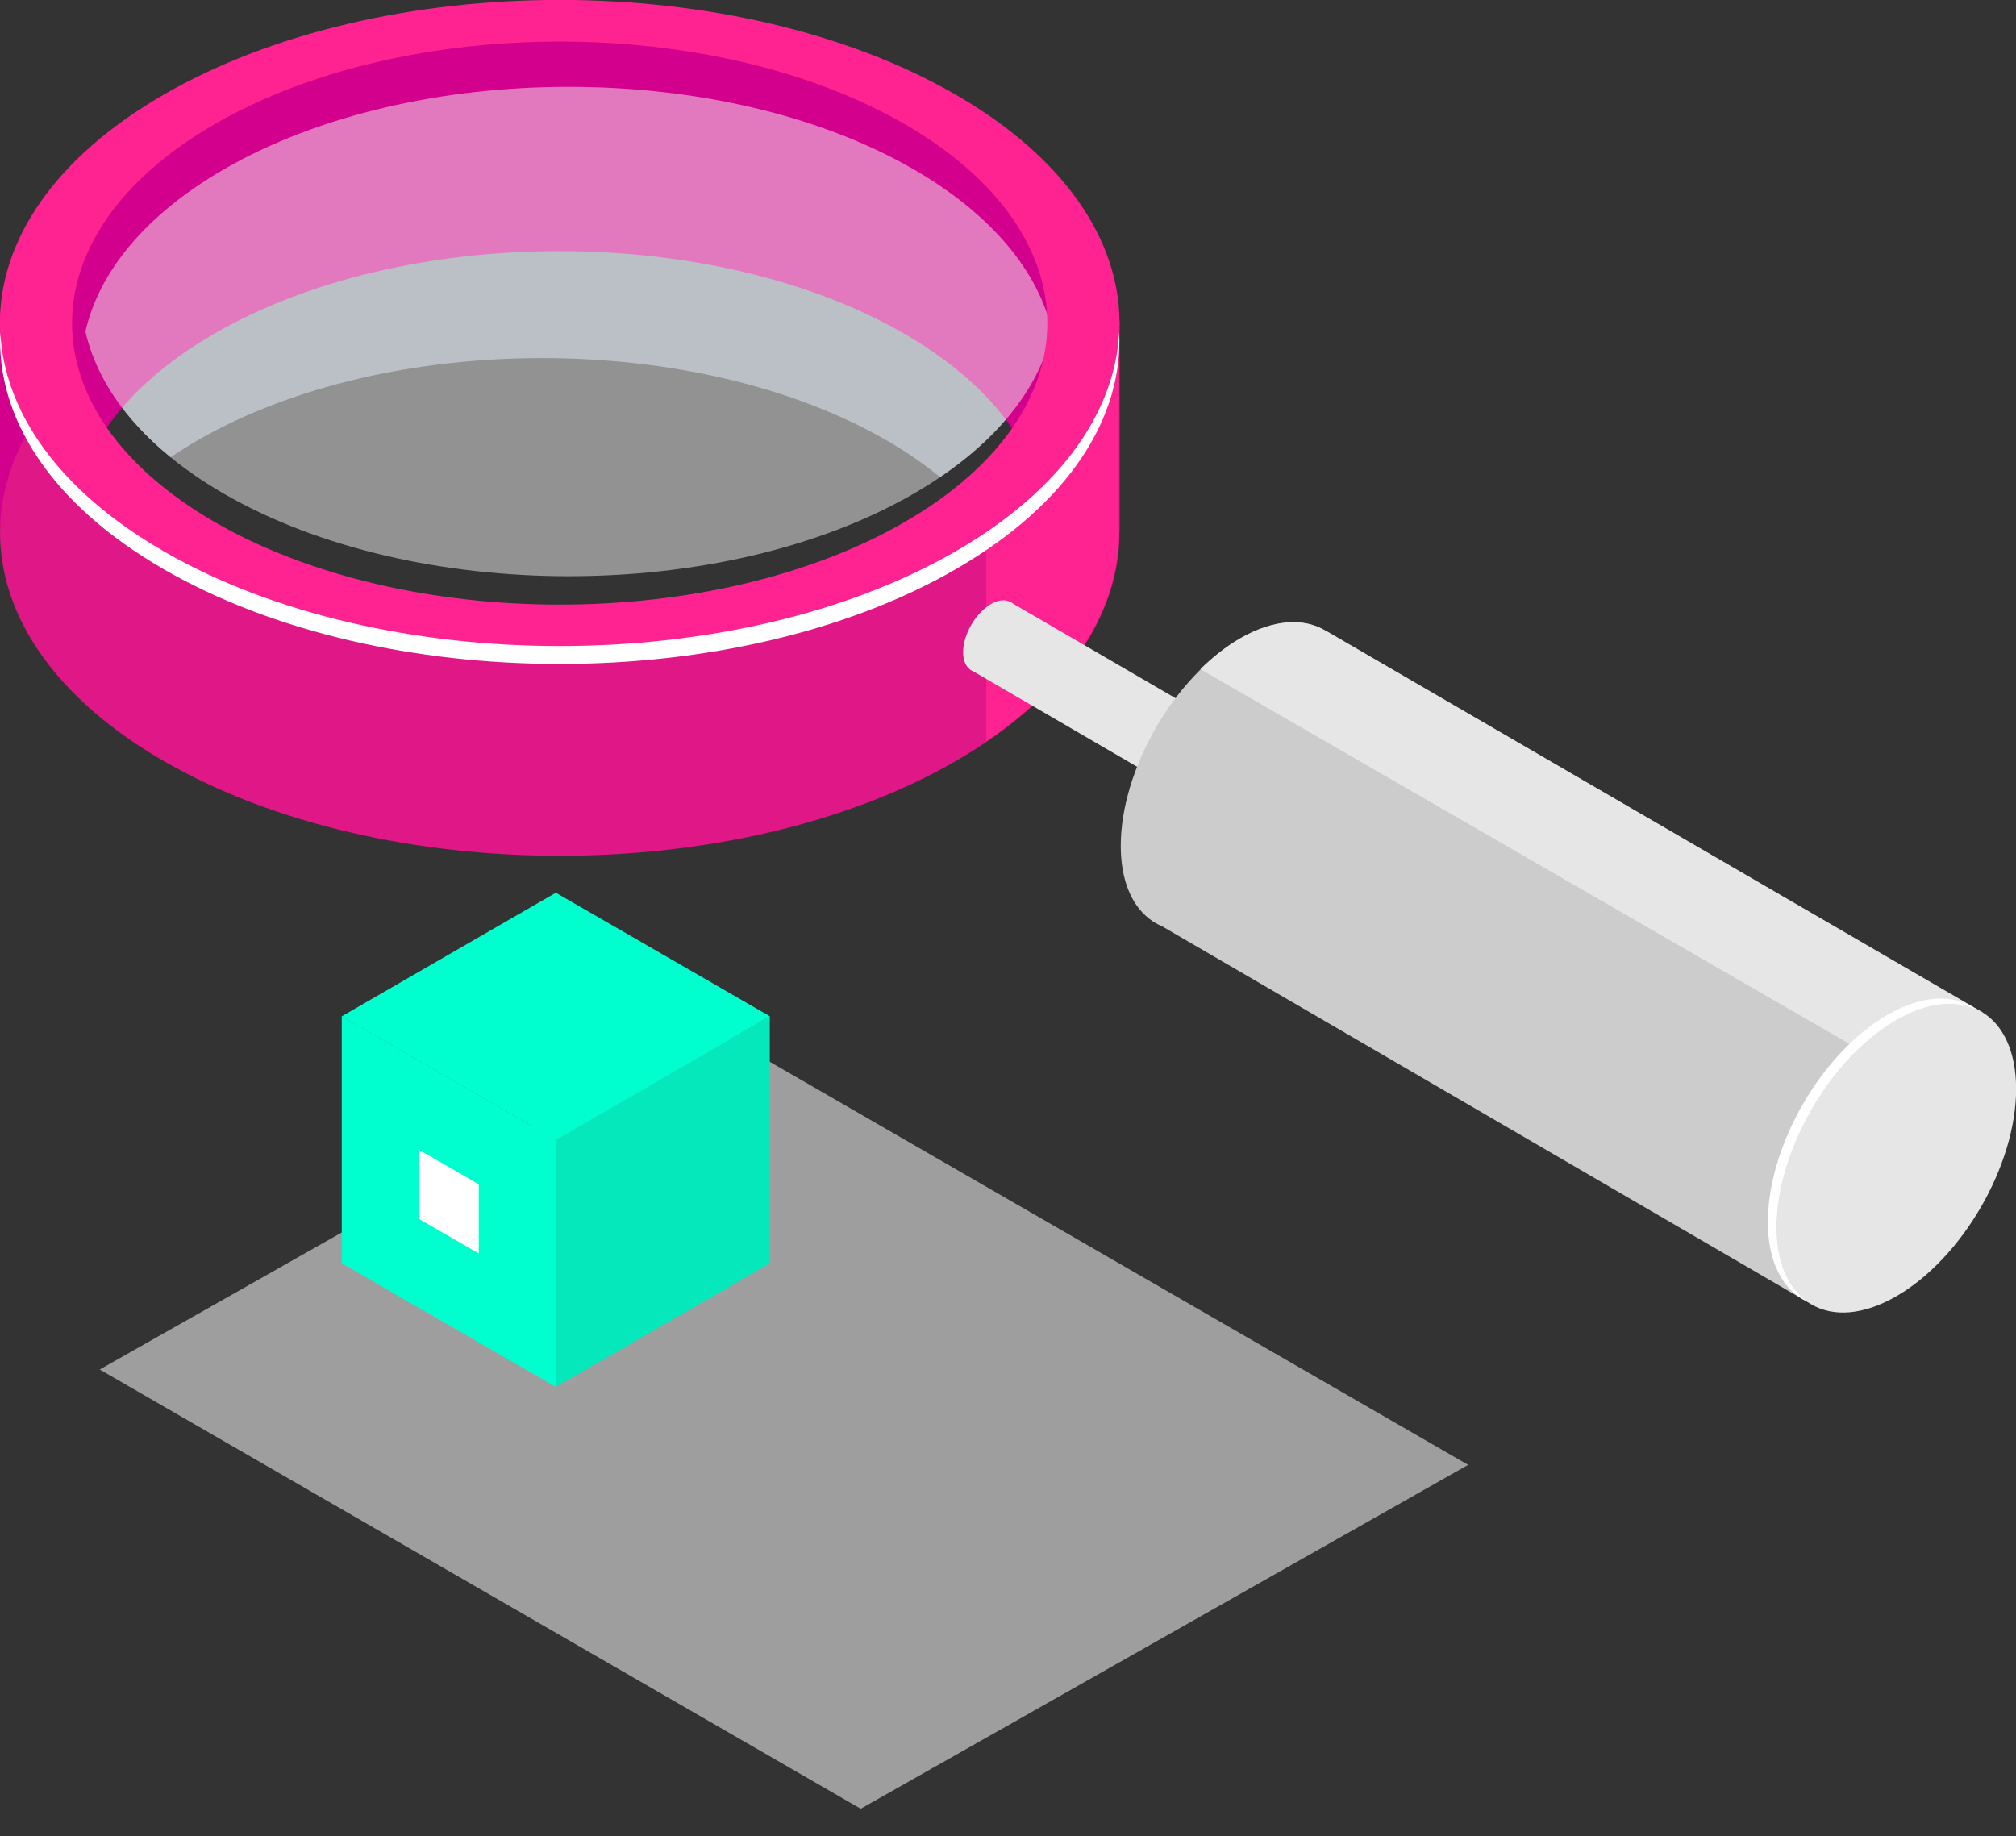 <?xml version="1.0" encoding="UTF-8" standalone="no"?>
<!-- Created with Inkscape (http://www.inkscape.org/) -->

<svg
   xmlns:dc="http://purl.org/dc/elements/1.1/"
   xmlns:cc="http://creativecommons.org/ns#"
   xmlns:rdf="http://www.w3.org/1999/02/22-rdf-syntax-ns#"
   xmlns:svg="http://www.w3.org/2000/svg"
   xmlns="http://www.w3.org/2000/svg"
   xmlns:sodipodi="http://sodipodi.sourceforge.net/DTD/sodipodi-0.dtd"
   xmlns:inkscape="http://www.inkscape.org/namespaces/inkscape"
   width="44.365mm"
   height="40.408mm"
   viewBox="0 0 44.365 40.408"
   version="1.1"
   id="svg29111"
   inkscape:version="0.92.5 (2060ec1f9f, 2020-04-08)"
   sodipodi:docname="services__item_5__logo.svg">
  <rect x="0" y="0" width="44.365" height="40.408" fill="#333333" stroke="none"/>
  <defs
     id="defs29105">
    <clipPath
       clipPathUnits="userSpaceOnUse"
       id="clipPath12145">
      <path
         d="m 891.623,2813.03 h 60.265 v -30.51 h -60.265 z"
         id="path12143"
         inkscape:connector-curvature="0" />
    </clipPath>
    <clipPath
       clipPathUnits="userSpaceOnUse"
       id="clipPath12117">
      <path
         d="m 891.623,2813.03 h 60.265 v -24.33 h -60.265 z"
         id="path12115"
         inkscape:connector-curvature="0" />
    </clipPath>
    <clipPath
       clipPathUnits="userSpaceOnUse"
       id="clipPath12069">
      <path
         d="m 892.513,2754.5 h 85.31 v -48.82 h -85.31 z"
         id="path12067"
         inkscape:connector-curvature="0" />
    </clipPath>
  </defs>
  <sodipodi:namedview
     id="base"
     pagecolor="#ffffff"
     bordercolor="#666666"
     borderopacity="1.0"
     inkscape:pageopacity="0.0"
     inkscape:pageshadow="2"
     inkscape:zoom="0.35"
     inkscape:cx="-387.59843"
     inkscape:cy="-179.28661"
     inkscape:document-units="mm"
     inkscape:current-layer="layer1"
     showgrid="false"
     inkscape:window-width="1366"
     inkscape:window-height="705"
     inkscape:window-x="-8"
     inkscape:window-y="-8"
     inkscape:window-maximized="1" />
  <g
     inkscape:label="Layer 1"
     inkscape:groupmode="layer"
     id="layer1"
     transform="translate(-5.788,-176.254)">
    <g
       id="g12063"
       transform="matrix(0.353,0,0,-0.353,-307.075,1171.166)">
      <g
         id="g12065" />
      <g
         id="g12077">
        <g
           clip-path="url(#clipPath12069)"
           id="g12075"
           style="opacity:0.6">
          <g
             transform="translate(939.956,2705.677)"
             id="g12073">
            <path
               d="M 0,0 -47.442,27.385 -9.576,48.825 37.867,21.44 Z"
               style="fill:#e6e6e6;fill-opacity:1;fill-rule:nonzero;stroke:none"
               id="path12071"
               inkscape:connector-curvature="0" />
          </g>
        </g>
      </g>
    </g>
    <g
       id="g12111"
       transform="matrix(0.353,0,0,-0.353,-307.075,1171.166)">
      <g
         id="g12113" />
      <g
         id="g12125">
        <g
           clip-path="url(#clipPath12117)"
           id="g12123"
           style="opacity:0.5">
          <g
             transform="translate(900.26,2807.893)"
             id="g12121">
            <path
               d="m 0,0 c 11.872,6.854 31.12,6.854 42.991,0 4.922,-2.842 7.797,-6.415 8.637,-10.114 -0.741,-3.263 -3.07,-6.426 -6.985,-9.078 -0.978,0.799 -2.077,1.565 -3.317,2.282 -11.871,6.853 -31.119,6.853 -42.991,-0.001 -0.585,-0.338 -1.132,-0.689 -1.659,-1.046 -2.914,2.374 -4.684,5.073 -5.314,7.842 C -7.797,-6.416 -4.922,-2.842 0,0"
               style="fill:#d4ecff;fill-opacity:1;fill-rule:nonzero;stroke:none"
               id="path12119"
               inkscape:connector-curvature="0" />
          </g>
        </g>
      </g>
    </g>
    <g
       id="g12127"
       transform="matrix(0.353,0,0,-0.353,28.985,186.103)">
      <path
         d="m 0,0 -4.639,6.048 -14.082,6.544 -12.134,1.077 -14.208,-1.74 -9.858,-5.095 -6.296,-4.018 -1.132,6.545 2.126,7.538 c 0,0 5.385,3.562 5.716,3.893 0.331,0.332 12.591,4.723 12.591,4.723 l 12.26,0.828 9.858,-1.243 10.023,-2.982 6.627,-4.639 4.97,-6.295 0.559,-7.871 z"
         style="fill:#d3008d;fill-opacity:1;fill-rule:nonzero;stroke:none"
         id="path12129"
         inkscape:connector-curvature="0" />
    </g>
    <g
       id="g12131"
       transform="matrix(0.353,0,0,-0.353,5.788,183.362)">
      <path
         d="m 0,0 v -12.737 l 3.406,5.522 z"
         style="fill:#d3008d;fill-opacity:1;fill-rule:nonzero;stroke:none"
         id="path12133"
         inkscape:connector-curvature="0" />
    </g>
    <g
       id="g12135"
       transform="matrix(0.353,0,0,-0.353,25.683,183.596)">
      <path
         d="m 0,0 c -11.872,6.854 -31.119,6.854 -42.991,0 -3.735,-2.156 -6.292,-4.733 -7.677,-7.468 -1.046,0.937 -2.393,1.672 -2.952,2.933 1.702,2.314 4.178,4.485 7.447,6.372 13.629,7.869 35.726,7.869 49.356,0.001 C 6.165,0.115 8.495,-1.841 10.172,-3.929 9.623,-5.212 8.79,-6.452 7.681,-7.478 6.297,-4.74 3.739,-2.158 0,0"
         style="fill:#d3008d;fill-opacity:1;fill-rule:nonzero;stroke:none"
         id="path12137"
         inkscape:connector-curvature="0" />
    </g>
    <g
       id="g12139"
       transform="matrix(0.353,0,0,-0.353,-307.075,1171.166)">
      <g
         id="g12141" />
      <g
         id="g12153">
        <g
           clip-path="url(#clipPath12145)"
           id="g12151"
           style="opacity:0.5">
          <g
             transform="translate(900.26,2807.893)"
             id="g12149">
            <path
               d="m 0,0 c 11.872,6.854 31.12,6.854 42.991,0 4.922,-2.842 7.797,-6.415 8.637,-10.114 -0.84,-3.699 -3.715,-7.274 -8.637,-10.115 C 31.119,-27.084 11.871,-27.084 0,-20.23 c -4.922,2.841 -7.797,6.416 -8.638,10.115 C -7.797,-6.416 -4.922,-2.842 0,0"
               style="fill:#f2f2f2;fill-opacity:1;fill-rule:nonzero;stroke:none"
               id="path12147"
               inkscape:connector-curvature="0" />
          </g>
        </g>
      </g>
    </g>
    <g
       id="g12155"
       transform="matrix(0.353,0,0,-0.353,6.767,185.196)">
      <path
         d="m 0,0 c 0.238,-0.536 0.622,-0.975 1.061,-1.377 l 0.01,0.133 3.148,-1.878 3.866,-3.59 5.357,-2.375 7.4,-2.65 6.572,-1.546 9.057,-0.387 5.853,0.607 11.597,3.038 7.558,6.681 c -0.061,0.134 -0.111,0.269 -0.178,0.402 1.109,1.025 1.942,2.265 2.491,3.548 0.205,-0.254 0.397,-0.511 0.583,-0.77 l 2.649,5.518 V -7.875 l -0.006,0.012 c 0.004,-5.161 -3.397,-10.323 -10.217,-14.26 -13.629,-7.869 -35.726,-7.869 -49.356,0 C -2.915,-16.142 -5.391,-7.337 0,0"
         style="fill:#e01786;fill-opacity:1;fill-rule:nonzero;stroke:none"
         id="path12157"
         inkscape:connector-curvature="0" />
    </g>
    <g
       id="g12159"
       transform="matrix(0.353,0,0,-0.353,27.494,187.225)">
      <path
         d="M 0,0 2.726,2.409 C 2.664,2.543 2.614,2.678 2.547,2.811 3.656,3.836 4.489,5.076 5.038,6.359 5.243,6.104 5.436,5.848 5.621,5.589 L 8.27,11.107 V -2.122 L 8.264,-2.11 C 8.268,-6.75 5.51,-11.387 0,-15.138 Z"
         style="fill:#ff2291;fill-opacity:1;fill-rule:nonzero;stroke:none"
         id="path12161"
         inkscape:connector-curvature="0" />
    </g>
    <g
       id="g12163"
       transform="matrix(0.353,0,0,-0.353,10.517,178.984)">
      <path
         d="m 0,0 c 11.872,6.854 31.12,6.854 42.991,0 11.872,-6.854 11.871,-17.966 0,-24.82 C 31.119,-31.675 11.871,-31.675 0,-24.821 -11.872,-17.967 -11.872,-6.854 0,0 m -3.183,-26.658 c 13.629,-7.868 35.726,-7.868 49.356,0 13.629,7.869 13.63,20.627 10e-4,28.496 -13.63,7.869 -35.727,7.868 -49.356,0 -13.63,-7.869 -13.63,-20.627 -10e-4,-28.496"
         style="fill:#ff2291;fill-opacity:1;fill-rule:nonzero;stroke:none"
         id="path12165"
         inkscape:connector-curvature="0" />
    </g>
    <g
       id="g12167"
       transform="matrix(0.353,0,0,-0.353,34.859,193.483)">
      <path
         d="M 0,0 -19.344,11.256 -21.916,7.09 -2.484,-4.228 Z"
         style="fill:#e6e6e6;fill-opacity:1;fill-rule:nonzero;stroke:none"
         id="path12169"
         inkscape:connector-curvature="0" />
    </g>
    <g
       id="g12171"
       transform="matrix(0.353,0,0,-0.353,33.809,194.582)">
      <path
         d="m 0,0 c 0,-1.105 0.776,-1.554 1.734,-1.001 0.958,0.553 1.734,1.897 1.734,3.003 0,1.106 -0.776,1.555 -1.734,1.001 C 0.776,2.45 0,1.105 0,0"
         style="fill:#983be9;fill-opacity:1;fill-rule:nonzero;stroke:none"
         id="path12173"
         inkscape:connector-curvature="0" />
    </g>
    <g
       id="g12175"
       transform="matrix(0.353,0,0,-0.353,33.809,194.582)">
      <path
         d="m 0,0 c 0,-1.105 0.776,-1.554 1.734,-1.001 0.958,0.553 1.734,1.897 1.734,3.003 0,1.106 -0.776,1.555 -1.734,1.001 C 0.776,2.45 0,1.105 0,0"
         style="fill:#983be9;fill-opacity:1;fill-rule:nonzero;stroke:none"
         id="path12177"
         inkscape:connector-curvature="0" />
    </g>
    <g
       id="g12179"
       transform="matrix(0.353,0,0,-0.353,26.983,190.609)">
      <path
         d="m 0,0 c 0,-1.106 0.776,-1.555 1.734,-1.001 0.957,0.553 1.734,1.897 1.734,3.003 0,1.105 -0.777,1.554 -1.734,1.001 C 0.776,2.45 0,1.105 0,0"
         style="fill:#e6e6e6;fill-opacity:1;fill-rule:nonzero;stroke:none"
         id="path12181"
         inkscape:connector-curvature="0" />
    </g>
    <g
       id="g12183"
       transform="matrix(0.353,0,0,-0.353,30.452,194.87)">
      <path
         d="m 0,0 c 0,4.758 3.34,10.543 7.46,12.923 2.11,1.218 4.011,1.3 5.368,0.459 L 12.831,13.386 53.726,-10.383 43.04,-28.572 2.576,-5.015 c -0.278,0.119 -0.538,0.269 -0.778,0.453 l -0.034,0.02 0.002,0.003 C 0.666,-3.673 0,-2.12 0,0"
         style="fill:#cccccc;fill-opacity:1;fill-rule:nonzero;stroke:none"
         id="path12185"
         inkscape:connector-curvature="0" />
    </g>
    <g
       id="g12187"
       transform="matrix(0.353,0,0,-0.353,48.361,200.31)">
      <path
         d="m 0,0 -45.771,26.427 c 0.773,0.759 1.6,1.416 2.465,1.916 2.11,1.218 4.011,1.3 5.368,0.459 l 0.002,0.004 L 2.96,5.037 Z"
         style="fill:#e6e6e6;fill-opacity:1;fill-rule:nonzero;stroke:none"
         id="path12189"
         inkscape:connector-curvature="0" />
    </g>
    <g
       id="g12191"
       transform="matrix(0.353,0,0,-0.353,44.888,203.261)">
      <path
         d="m 0,0 c 0,-4.758 3.341,-6.687 7.461,-4.307 4.121,2.379 7.461,8.164 7.461,12.922 0,4.758 -3.34,6.687 -7.461,4.308 C 3.341,10.544 0,4.758 0,0"
         style="fill:#e6e6e6;fill-opacity:1;fill-rule:nonzero;stroke:none"
         id="path12193"
         inkscape:connector-curvature="0" />
    </g>
    <g
       id="g12195"
       transform="matrix(0.353,0,0,-0.353,47.326,198.589)">
      <path
         d="M 0,0 C 2.204,1.272 4.18,1.303 5.546,0.335 4.223,0.952 2.475,0.791 0.55,-0.319 c -4.12,-2.379 -7.461,-8.165 -7.461,-12.923 0,-2.212 0.728,-3.802 1.915,-4.643 -1.51,0.705 -2.465,2.427 -2.465,4.962 0,4.759 3.34,10.544 7.461,12.923"
         style="fill:#ffffff;fill-opacity:1;fill-rule:nonzero;stroke:none"
         id="path12197"
         inkscape:connector-curvature="0" />
    </g>
    <g
       id="g12199"
       transform="matrix(0.353,0,0,-0.353,9.394,188.389)">
      <path
         d="M 0,0 C 13.629,-7.868 35.727,-7.868 49.356,0 55.924,3.793 59.318,8.721 59.555,13.689 59.811,8.348 56.417,2.959 49.356,-1.118 35.727,-8.986 13.629,-8.987 0,-1.118 -7.061,2.958 -10.454,8.347 -10.198,13.688 -9.961,8.72 -6.568,3.792 0,0"
         style="fill:#ffffff;fill-opacity:1;fill-rule:nonzero;stroke:none"
         id="path12201"
         inkscape:connector-curvature="0" />
    </g>
    <g
       id="g12203"
       transform="matrix(0.353,0,0,-0.353,22.728,204.06)">
      <path
         d="M 0,0 -13.347,-7.706 V 7.705 L 0,15.411 Z"
         style="fill:#05e8bc;fill-opacity:1;fill-rule:nonzero;stroke:none"
         id="path12205"
         inkscape:connector-curvature="0" />
    </g>
    <g
       id="g12207"
       transform="matrix(0.353,0,0,-0.353,18.02,201.342)">
      <path
         d="M 0,0 -13.347,7.706 0,15.412 13.347,7.706 Z"
         style="fill:#00ffce;fill-opacity:1;fill-rule:nonzero;stroke:none"
         id="path12209"
         inkscape:connector-curvature="0" />
    </g>
    <g
       id="g12211"
       transform="matrix(0.353,0,0,-0.353,18.02,206.778)">
      <path
         d="M 0,0 -13.347,7.706 V 23.117 L 0,15.411 Z"
         style="fill:#00ffce;fill-opacity:1;fill-rule:nonzero;stroke:none"
         id="path12213"
         inkscape:connector-curvature="0" />
    </g>
    <g
       id="g12215"
       transform="matrix(0.353,0,0,-0.353,16.324,203.841)">
      <path
         d="M 0,0 -3.733,2.155 V 6.466 L 0,4.31 Z"
         style="fill:#ffffff;fill-opacity:1;fill-rule:nonzero;stroke:none"
         id="path12217"
         inkscape:connector-curvature="0" />
    </g>
  </g>
</svg>
